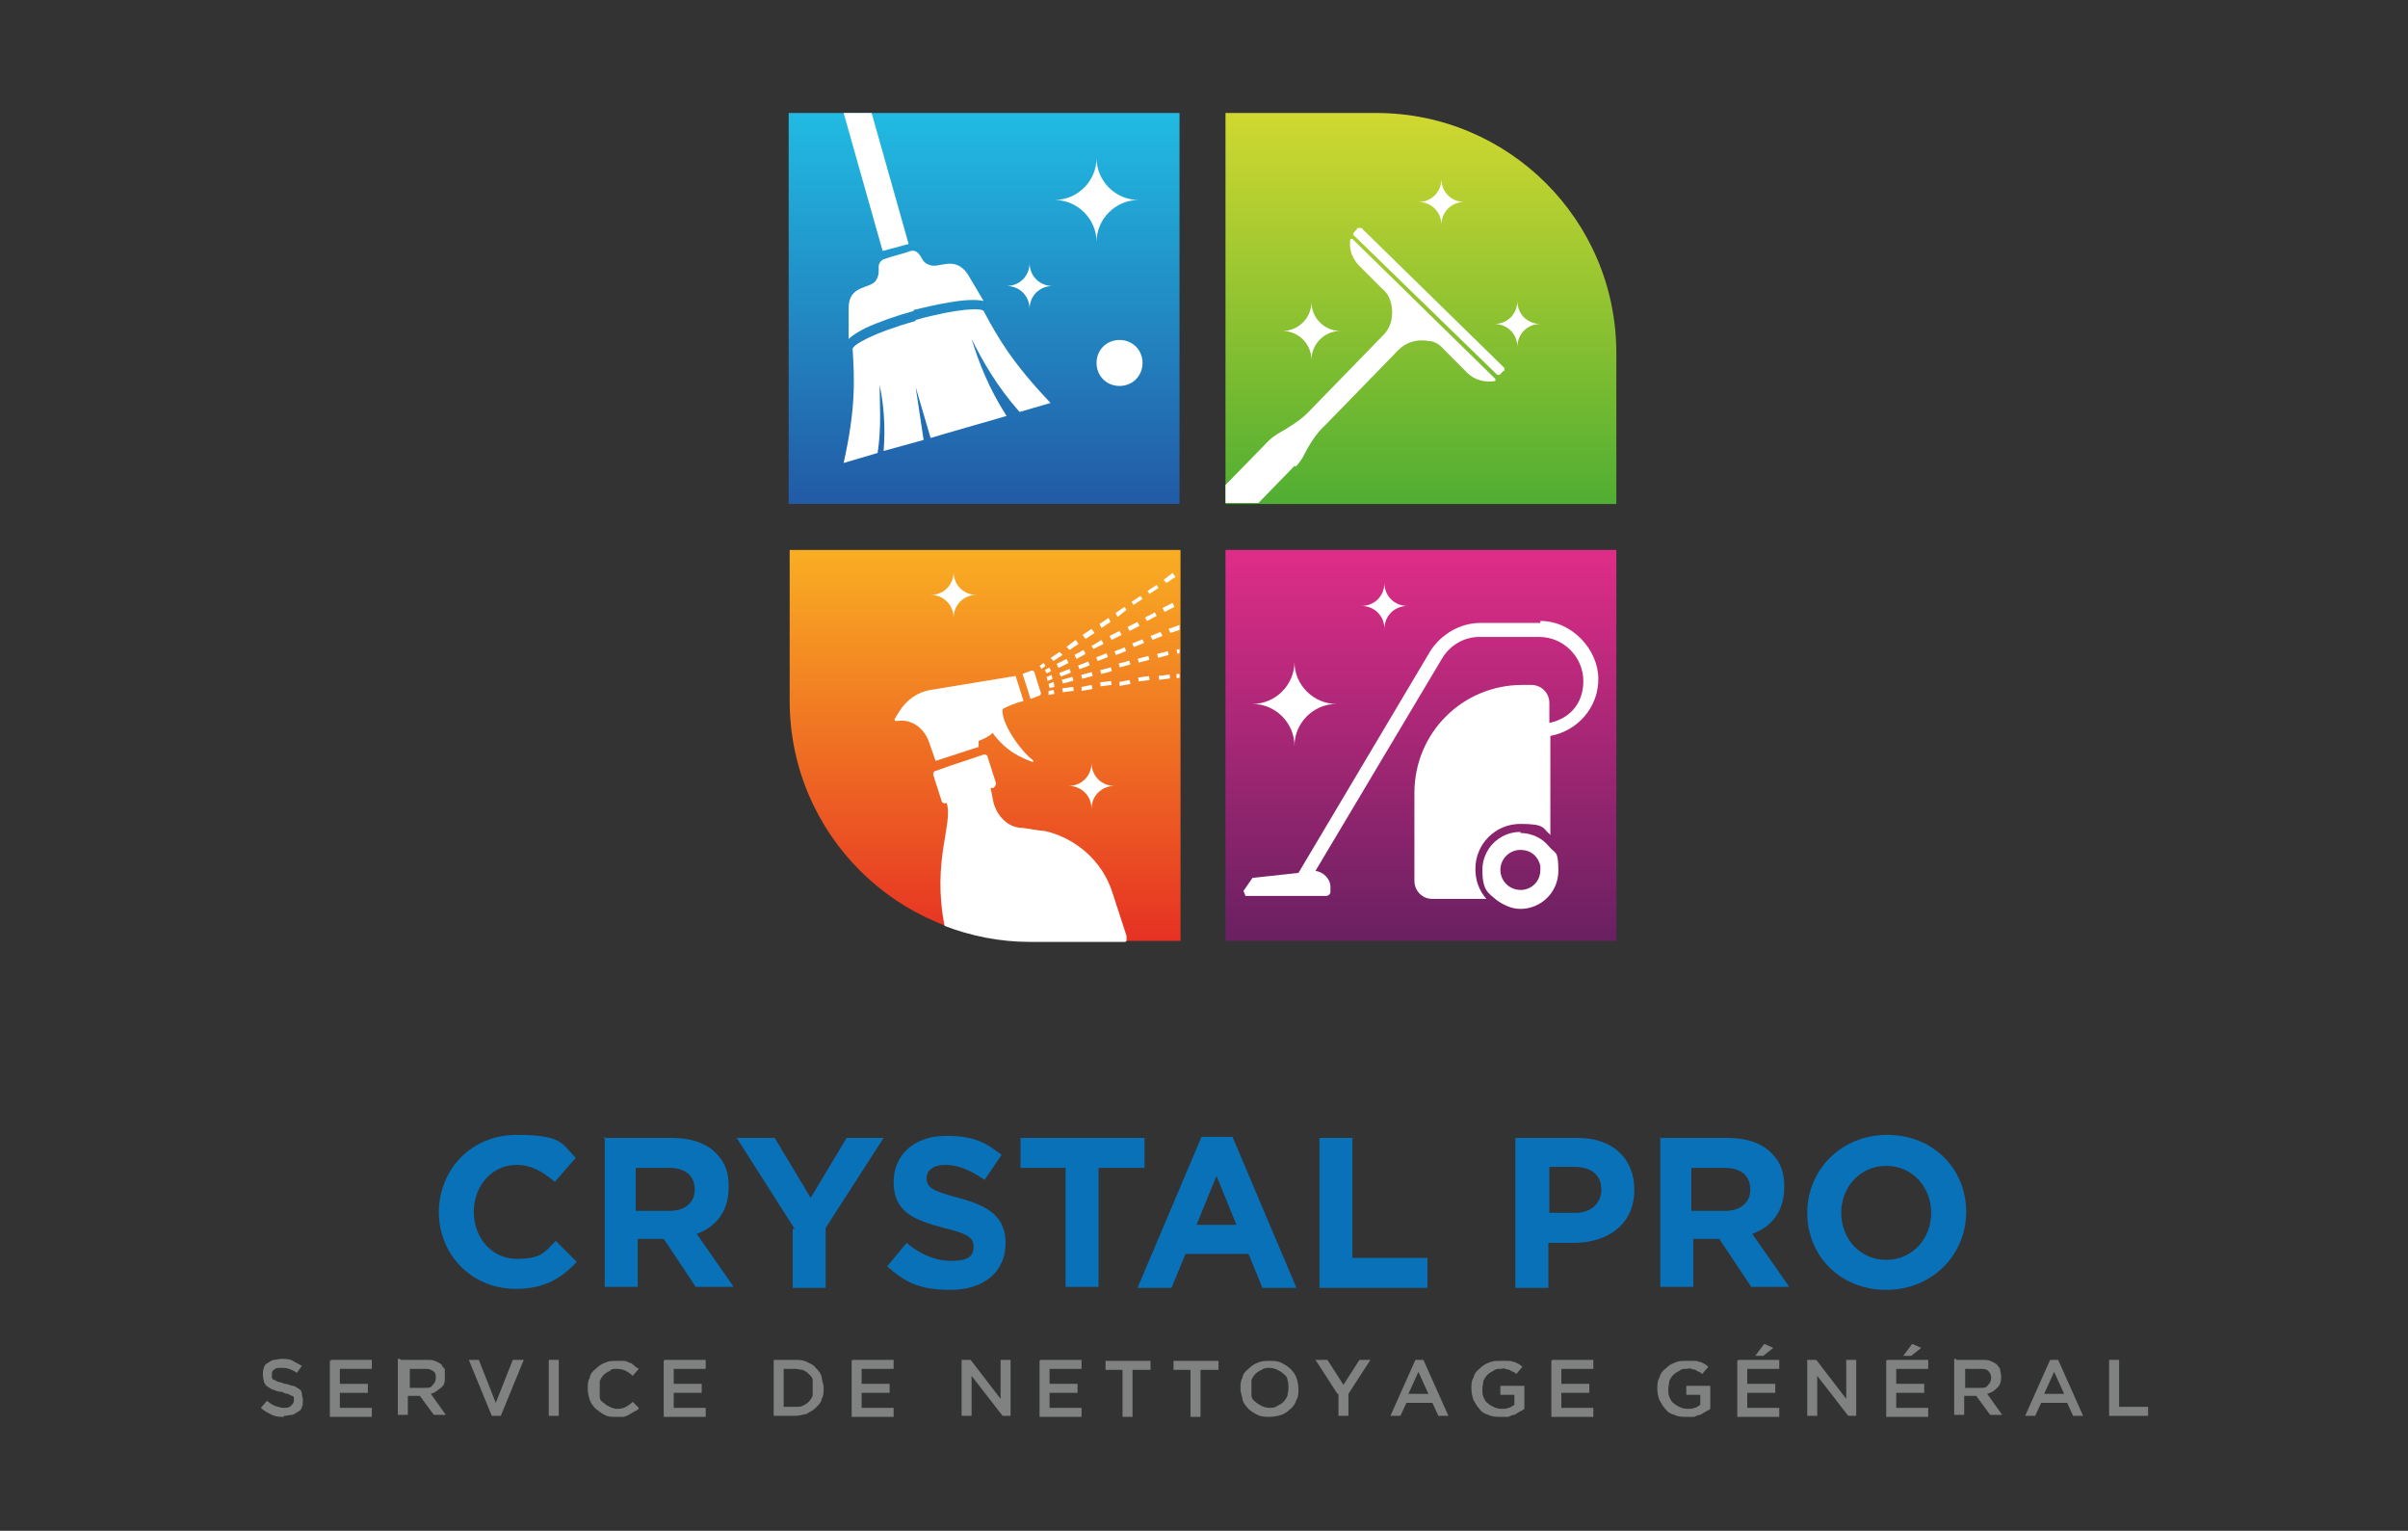 <?xml version="1.0" encoding="UTF-8"?>
<svg id="Calque_1" xmlns="http://www.w3.org/2000/svg" version="1.1" xmlns:xlink="http://www.w3.org/1999/xlink" viewBox="0 0 240.9 153.1">
  <rect x="0" y="0" width="240.9" height="153.1" fill="#333333" stroke="none"/>
  <!-- Generator: Adobe Illustrator 29.1.0, SVG Export Plug-In . SVG Version: 2.1.0 Build 142)  -->
  <defs>
    <style>
      .st0 {
        fill: #fff;
      }

      .st1 {
        fill: #0871b8;
      }

      .st2 {
        fill: url(#Dégradé_sans_nom_2);
      }

      .st3 {
        fill: url(#Dégradé_sans_nom);
      }

      .st4 {
        fill: url(#Dégradé_sans_nom_4);
      }

      .st5 {
        fill: url(#Dégradé_sans_nom_3);
      }

      .st6 {
        fill: #808181;
      }
    </style>
    <linearGradient id="Dégradé_sans_nom" data-name="Dégradé sans nom" x1="142.1" y1="142.6" x2="142.1" y2="103.5" gradientTransform="translate(0 153.9) scale(1 -1)" gradientUnits="userSpaceOnUse">
      <stop offset="0" stop-color="#d0d830"/>
      <stop offset="1" stop-color="#50ae32"/>
    </linearGradient>
    <linearGradient id="Dégradé_sans_nom_2" data-name="Dégradé sans nom 2" x1="98.5" y1="98.9" x2="98.5" y2="59.8" gradientTransform="translate(0 153.9) scale(1 -1)" gradientUnits="userSpaceOnUse">
      <stop offset="0" stop-color="#f9ae23"/>
      <stop offset="1" stop-color="#e63123"/>
    </linearGradient>
    <linearGradient id="Dégradé_sans_nom_3" data-name="Dégradé sans nom 3" x1="98.5" y1="103.5" x2="98.5" y2="142.6" gradientTransform="translate(0 153.9) scale(1 -1)" gradientUnits="userSpaceOnUse">
      <stop offset="0" stop-color="#225aa6"/>
      <stop offset="1" stop-color="#21bbe2"/>
    </linearGradient>
    <linearGradient id="Dégradé_sans_nom_4" data-name="Dégradé sans nom 4" x1="142.1" y1="98.9" x2="142.1" y2="59.8" gradientTransform="translate(0 153.9) scale(1 -1)" gradientUnits="userSpaceOnUse">
      <stop offset="0" stop-color="#df2d88"/>
      <stop offset="1" stop-color="#692061"/>
    </linearGradient>
  </defs>
  <g id="Calque_11" data-name="Calque_1">
    <g>
      <g>
        <path class="st6" d="M28.4,141.7c-.4,0-.8,0-1.2-.2s-.8-.4-1.1-.7l.6-.7c.3.2.5.4.8.5s.6.2.9.2.5,0,.7-.2.3-.3.3-.5h0v-.3s0-.2-.2-.2c0,0-.2-.1-.4-.2-.2,0-.4-.1-.6-.2-.3,0-.6-.1-.8-.2-.2,0-.4-.2-.6-.3s-.3-.3-.4-.5c0-.2-.1-.4-.1-.7h0c0-.3,0-.5.1-.7,0-.2.2-.4.4-.5.2-.1.4-.3.6-.3s.5-.1.8-.1.8,0,1.1.2.6.3.9.5l-.5.7c-.3-.2-.5-.3-.8-.4s-.5-.1-.8-.1-.5,0-.7.2c-.2.1-.2.3-.2.5h0v.3s.1.2.2.2.2.1.4.2c.2,0,.4.1.7.2.3,0,.6.2.8.2s.4.2.6.3.3.3.3.5.1.4.1.6h0c0,.3,0,.5-.1.7,0,.2-.2.4-.4.5-.2.1-.4.3-.6.3s-.5.1-.8.1h0Z"/>
        <path class="st6" d="M33.1,136h4.1v.9h-3.2v1.5h2.8v.9h-2.8v1.5h3.2v.9h-4.2v-5.6h.1Z"/>
        <path class="st6" d="M40.1,136h2.5c.4,0,.7,0,.9.1s.5.2.7.4c0,.2.3.3.3.5s0,.4,0,.7h0c0,.5,0,.8-.4,1.1s-.6.5-1,.6l1.5,2.1h-1.2l-1.4-1.9h-1.2v1.9h-1v-5.6h.2ZM42.5,138.8c.4,0,.6,0,.8-.3.2-.2.3-.4.3-.7h0c0-.3,0-.5-.3-.7s-.5-.2-.9-.2h-1.4v1.9h1.5Z"/>
        <path class="st6" d="M46.8,136h1.1l1.7,4.3,1.7-4.3h1.1l-2.3,5.6h-.9l-2.3-5.6h0Z"/>
        <path class="st6" d="M54.9,136h1v5.6h-1v-5.6Z"/>
        <path class="st6" d="M61.6,141.7c-.4,0-.8,0-1.1-.2-.3-.1-.6-.4-.9-.6-.3-.3-.5-.6-.6-.9s-.2-.7-.2-1.1h0c0-.4,0-.8.2-1.1,0-.3.3-.7.6-.9.3-.3.6-.5.9-.6.4-.2.7-.2,1.2-.2h.7c.2,0,.4.1.6.2.2,0,.3.2.5.3,0,.1.3.2.4.3l-.6.7c-.2-.2-.5-.4-.7-.5s-.5-.2-.9-.2-.5,0-.7.2c-.2.1-.4.2-.6.4-.2.2-.3.4-.4.6,0,.2,0,.5,0,.8h0c0,.3,0,.5,0,.8s.2.5.4.6c.2.2.4.3.6.4.2.1.5.2.7.2s.6,0,.9-.2c.2-.1.5-.3.7-.5l.6.6c0,.2-.3.3-.5.4-.2.1-.3.2-.5.3s-.4.2-.6.2h-.7Z"/>
        <path class="st6" d="M66.5,136h4.1v.9h-3.2v1.5h2.8v.9h-2.8v1.5h3.2v.9h-4.2v-5.6h0Z"/>
        <path class="st6" d="M77.4,136h2.1c.4,0,.8,0,1.2.2s.7.3.9.6c.3.3.5.5.6.9,0,.3.2.7.2,1.1h0c0,.4,0,.8-.2,1.1,0,.3-.3.6-.6.9-.3.3-.6.4-.9.6-.4.1-.8.2-1.2.2h-2.1v-5.6ZM78.4,136.9v3.8h1.1c.3,0,.6,0,.8-.1s.4-.2.6-.4.3-.4.4-.6c0-.2,0-.5,0-.8h0c0-.3,0-.5,0-.8,0-.2-.2-.4-.4-.6s-.4-.3-.6-.4c-.2,0-.5-.1-.8-.1h-1.1Z"/>
        <path class="st6" d="M85.3,136h4.1v.9h-3.2v1.5h2.8v.9h-2.8v1.5h3.2v.9h-4.2v-5.6h0Z"/>
        <path class="st6" d="M96.2,136h.9l3,3.9v-3.9h1v5.6h-.8l-3.1-4v4h-1v-5.6Z"/>
        <path class="st6" d="M104.1,136h4.1v.9h-3.2v1.5h2.8v.9h-2.8v1.5h3.2v.9h-4.2v-5.6h0Z"/>
        <path class="st6" d="M112.4,137h-1.8v-.9h4.5v.9h-1.8v4.7h-1v-4.7h.1Z"/>
        <path class="st6" d="M119.2,137h-1.8v-.9h4.5v.9h-1.8v4.7h-1v-4.7h.1Z"/>
        <path class="st6" d="M127,141.7c-.4,0-.8,0-1.2-.2s-.7-.4-.9-.6c-.3-.3-.5-.6-.6-.9,0-.3-.2-.7-.2-1.1h0c0-.4,0-.8.2-1.1,0-.3.3-.7.6-.9.3-.3.6-.5.9-.6.4-.2.8-.2,1.2-.2s.8,0,1.2.2.7.4.9.6c.3.3.5.6.6.9.1.3.2.7.2,1.1h0c0,.4,0,.8-.2,1.1-.1.3-.3.7-.6.9-.3.3-.6.5-.9.6s-.8.2-1.2.2ZM127,140.8c.3,0,.5,0,.8-.2.2-.1.4-.2.6-.4.2-.2.3-.4.4-.6,0-.2.1-.5.1-.8h0c0-.3,0-.5-.1-.8,0-.2-.2-.5-.4-.6-.2-.2-.4-.3-.6-.4-.2-.1-.5-.2-.8-.2s-.5,0-.8.2c-.2.1-.4.2-.6.4s-.3.4-.4.6c0,.2,0,.5,0,.8h0c0,.3,0,.5,0,.8,0,.2.2.5.4.6.2.2.4.3.6.4.2.1.5.2.8.2Z"/>
        <path class="st6" d="M133.8,139.4l-2.2-3.4h1.2l1.6,2.5,1.6-2.5h1.1l-2.2,3.4v2.2h-1v-2.2h-.1Z"/>
        <path class="st6" d="M141.5,136h.9l2.5,5.6h-1l-.6-1.3h-2.6l-.6,1.3h-1l2.5-5.6h0ZM142.9,139.4l-1-2.2-1,2.2h2Z"/>
        <path class="st6" d="M150.1,141.7c-.4,0-.8,0-1.2-.2-.4-.1-.7-.3-.9-.6-.3-.3-.4-.6-.6-.9-.1-.3-.2-.7-.2-1.1h0c0-.4,0-.8.2-1.1.1-.4.3-.7.6-.9.3-.3.6-.5.9-.6.4-.2.7-.2,1.2-.2h.7c.2,0,.4,0,.6.1.2,0,.3.1.5.2s.3.2.4.3l-.6.7c-.1,0-.2-.2-.3-.2s-.2-.1-.4-.2-.3,0-.4-.1-.3,0-.5,0c-.3,0-.5,0-.7.2-.2.1-.4.2-.6.4-.2.2-.3.4-.4.6,0,.2-.1.5-.1.8h0c0,.3,0,.6.1.8s.2.5.4.6c.2.2.4.3.6.4.2.1.5.2.8.2s.5,0,.7-.1c.2,0,.4-.2.6-.3v-1h-1.4v-.9h2.4v2.3c-.1.1-.3.2-.5.3s-.3.2-.5.3c-.2,0-.4.1-.6.2h-.8Z"/>
        <path class="st6" d="M155.3,136h4.1v.9h-3.2v1.5h2.8v.9h-2.8v1.5h3.2v.9h-4.2v-5.6h0Z"/>
        <path class="st6" d="M168.7,141.7c-.4,0-.8,0-1.2-.2-.4-.1-.7-.3-.9-.6-.3-.3-.4-.6-.6-.9-.1-.3-.2-.7-.2-1.1h0c0-.4,0-.8.2-1.1.1-.4.3-.7.6-.9.3-.3.6-.5.9-.6.4-.2.7-.2,1.2-.2h.7c.2,0,.4,0,.6.1.2,0,.3.1.5.2s.3.2.4.3l-.6.7c-.1,0-.2-.2-.3-.2s-.2-.1-.4-.2-.3,0-.4-.1-.3,0-.5,0c-.3,0-.5,0-.7.2-.2.1-.4.2-.6.4-.2.2-.3.4-.4.6,0,.2-.1.5-.1.8h0c0,.3,0,.6.1.8s.2.5.4.6c.2.2.4.3.6.4.2.1.5.2.8.2s.5,0,.7-.1c.2,0,.4-.2.6-.3v-1h-1.4v-.9h2.4v2.3c-.1.1-.3.2-.5.3s-.3.2-.5.3c-.2,0-.4.1-.6.2h-.8Z"/>
        <path class="st6" d="M173.9,136h4.1v.9h-3.2v1.5h2.8v.9h-2.8v1.5h3.2v.9h-4.2v-5.6h0ZM176.5,134.4l.9.4-1,.8h-.8l.9-1.2h0Z"/>
        <path class="st6" d="M180.8,136h.9l3,3.9v-3.9h1v5.6h-.8l-3.1-4v4h-1v-5.6h0Z"/>
        <path class="st6" d="M188.8,136h4.1v.9h-3.2v1.5h2.8v.9h-2.8v1.5h3.2v.9h-4.2v-5.6h0ZM191.3,134.4l.9.4-1,.8h-.8l.9-1.2h0Z"/>
        <path class="st6" d="M195.7,136h2.5c.4,0,.7,0,.9.1s.5.2.7.4c.1.2.3.3.3.5s.1.4.1.7h0c0,.5-.1.8-.4,1.1s-.6.5-1,.6l1.5,2.1h-1.2l-1.4-1.9h-1.2v1.9h-1v-5.6h.2ZM198.1,138.8c.4,0,.6,0,.8-.3.2-.2.3-.4.3-.7h0c0-.3-.1-.5-.3-.7s-.5-.2-.9-.2h-1.4v1.9h1.5Z"/>
        <path class="st6" d="M205,136h.9l2.5,5.6h-1l-.6-1.3h-2.6l-.6,1.3h-1l2.5-5.6h0ZM206.5,139.4l-1-2.2-1,2.2h2Z"/>
        <path class="st6" d="M211,136h1v4.7h2.9v.9h-3.9v-5.6h0Z"/>
      </g>
      <g>
        <path class="st3" d="M122.6,11.3h15.1c13.2,0,24,10.7,24,24v15.1h-39.1V11.3h0Z"/>
        <path class="st2" d="M79,55h39.1v39.1h-15.1c-13.2,0-24-10.7-24-24v-15.1h0Z"/>
        <rect class="st5" x="78.9" y="11.3" width="39.1" height="39.1"/>
        <rect class="st4" x="122.6" y="55" width="39.1" height="39.1"/>
        <path class="st0" d="M141.9,20.2c1.3,0,2.3-1,2.3-2.3,0,1.3,1,2.3,2.3,2.3-1.3,0-2.3,1-2.3,2.3,0-1.3-1-2.3-2.3-2.3ZM129.6,46.7c.3-.3.5-.6.7-.9.6-1.2,1.3-2.4,2.3-3.3l7.3-7.5c.8-.8,1.9-1.1,3-.9.6,0,1.2.4,1.6.9l2.3,2.3c.7.7,1.8,1,2.8.8v-.2l-14.3-14h-.2c-.2,1,.2,2,.9,2.7l2.3,2.3c.5.4.8,1,.9,1.6.2,1.1,0,2.2-.8,3l-7.3,7.5c-.9,1-2.1,1.7-3.3,2.4-.3.2-.6.4-.9.7l-4.3,4.4v1.8h3.3l3.6-3.7h.1ZM149.5,32.4c1.3,0,2.3,1,2.3,2.3,0-1.3,1-2.3,2.3-2.3-1.3,0-2.3-1-2.3-2.3,0,1.3-1,2.3-2.3,2.3ZM136.1,22.8h-.3c0,.1-.4.5-.4.5v.2l14.4,14h.2l.4-.4h.1v-.3l-.2-.2-13.9-13.6-.2-.2h-.1ZM128.3,33.1c1.6,0,2.9,1.3,2.9,2.9,0-1.6,1.3-2.9,2.9-2.9-1.6,0-2.9-1.3-2.9-2.9,0,1.6-1.3,2.9-2.9,2.9Z"/>
        <g>
          <polygon class="st0" points="110 62.4 110.2 62.8 111.1 62.2 110.9 61.8 110 62.4"/>
          <polygon class="st0" points="108.2 69.1 109.3 68.9 109.2 68.5 108.2 68.7 108.2 69.1"/>
          <rect class="st0" x="107.9" y="66.3" width="1.1" height=".4" transform="translate(-16.8 44.2) rotate(-21.4)"/>
          <rect class="st0" x="108.2" y="67.4" width="1.1" height=".4" transform="translate(-13.8 30.4) rotate(-15)"/>
          <polygon class="st0" points="109.4 64.9 110.4 64.4 110.2 64 109.2 64.6 109.4 64.9"/>
          <polygon class="st0" points="107.7 65.9 108.6 65.4 108.4 65 107.5 65.5 107.7 65.9"/>
          <polygon class="st0" points="108.3 63.5 108.6 63.9 109.5 63.3 109.2 62.9 108.3 63.5"/>
          <rect class="st0" x="106.3" y="67.8" width="1.1" height=".4" transform="translate(-14 30) rotate(-15)"/>
          <rect class="st0" x="106" y="67.1" width="1.1" height=".4" transform="translate(-17.2 43.5) rotate(-21.4)"/>
          <rect class="st0" x="109.7" y="65.5" width="1.1" height=".4" transform="translate(-16.4 45) rotate(-21.5)"/>
          <polygon class="st0" points="106.7 64.7 107 65 107.9 64.4 107.6 64 106.7 64.7"/>
          <rect class="st0" x="106.3" y="68.8" width="1.1" height=".4" transform="translate(-8 14.3) rotate(-7.4)"/>
          <polygon class="st0" points="104.9 69.5 105.5 69.4 105.4 69 104.9 69.1 104.9 69.5"/>
          <polygon class="st0" points="105.4 68.2 104.9 68.4 105 68.8 105.5 68.7 105.4 68.2"/>
          <rect class="st0" x="110.1" y="68.2" width="1.1" height=".4" transform="translate(-8 15) rotate(-7.5)"/>
          <polygon class="st0" points="104.6 66.6 104.4 66.3 104 66.6 104.2 66.9 104.6 66.6"/>
          <path class="st0" d="M103.1,67.1l-.8.3.8,2.5.8-.3c.2,0,.3-.3.2-.4l-.6-1.9c0-.2-.3-.3-.4-.2Z"/>
          <rect class="st0" x="104.6" y="66.9" width=".5" height=".4" transform="translate(-19.2 56.6) rotate(-27.8)"/>
          <rect class="st0" x="110.1" y="66.9" width="1.1" height=".4" transform="translate(-13.6 30.9) rotate(-15)"/>
          <polygon class="st0" points="106 65.2 105.1 65.8 105.4 66.1 106.3 65.5 106 65.2"/>
          <polygon class="st0" points="112.5 60.7 111.6 61.3 111.8 61.7 112.7 61 112.5 60.7"/>
          <polygon class="st0" points="111.2 64 112.2 63.5 112 63.1 111 63.6 111.2 64"/>
          <polygon class="st0" points="106.9 66.3 106.7 65.9 105.7 66.4 105.9 66.8 106.9 66.3"/>
          <polygon class="st0" points="105.3 67.9 105.2 67.5 104.7 67.7 104.8 68.1 105.3 67.9"/>
          <polygon class="st0" points="118 63 118 62.7 118 62.5 116.9 62.9 117.1 63.3 118 63"/>
          <polygon class="st0" points="118 56.8 118 56.8 118 56.8 118 56.8"/>
          <polygon class="st0" points="117.3 57.3 116.4 58 116.7 58.3 117.6 57.7 117.3 57.3"/>
          <rect class="st0" x="115.9" y="67.5" width="1.1" height=".4" transform="translate(-7.8 15.8) rotate(-7.5)"/>
          <polygon class="st0" points="116.5 61.2 117.5 60.7 117.3 60.3 116.3 60.8 116.5 61.2"/>
          <path class="st0" d="M112.7,94.1v-.5l-1.4-4.3c-1-3.2-3.7-5.5-6.8-6.2-.5,0-1.3-.2-2.2-.3-1.4,0-2.5-1.1-2.9-2.5l-.3-1.5h.3c.2-.2.3-.4.2-.6l-.8-2.5c0-.2-.3-.3-.5-.2l-3.3,1.1-1.4.5c-.2,0-.3.3-.2.5l.8,2.5c0,.2.3.3.5.2h0c.7,2-1.5,5.8-.2,12.3,2.6,1,5.5,1.6,8.5,1.6h9.8-.2Z"/>
          <polygon class="st0" points="118 67.4 117.7 67.4 117.7 67.8 118 67.8 118 67.4"/>
          <polygon class="st0" points="117.7 65 117.8 65.4 118 65.3 118 64.9 117.7 65"/>
          <path class="st0" d="M93.1,59.5c1.3,0,2.3,1,2.3,2.3,0-1.3,1-2.3,2.3-2.3-1.3,0-2.3-1-2.3-2.3,0,1.3-1,2.3-2.3,2.3Z"/>
          <rect class="st0" x="115.8" y="65.3" width="1.1" height=".4" transform="translate(-13 32.3) rotate(-15)"/>
          <path class="st0" d="M89.8,72.1c1.4-.2,2.6.7,3.1,2l.7,2,4.3-1.4v-.6c.5-.2,1-.4,1.4-.8,1.4,1.9,2.9,2.5,4,2.9,0,0,.2,0,0-.2-1.3-1-3.2-3.8-3-5.1.6-.3,1.3-.6,2.1-.8l-.8-2.5-8.5,1.4c-1.3.2-2.4,1-3.1,2.1l-.5.8c0,.2,0,.2.2.2Z"/>
          <polygon class="st0" points="115.7 58.5 114.8 59.1 115 59.4 115.9 58.8 115.7 58.5"/>
          <polygon class="st0" points="113.8 62.2 112.8 62.7 113 63.1 114 62.6 113.8 62.2"/>
          <polygon class="st0" points="114.1 59.6 113.2 60.2 113.4 60.5 114.3 59.9 114.1 59.6"/>
          <polygon class="st0" points="112 68.6 113.1 68.4 113 68 112 68.2 112 68.6"/>
          <rect class="st0" x="112" y="66.2" width="1.1" height=".4" transform="translate(-13.4 31.4) rotate(-15)"/>
          <rect class="st0" x="111.5" y="64.9" width="1.1" height=".4" transform="translate(-16 45.4) rotate(-21.4)"/>
          <rect class="st0" x="114.6" y="61.5" width="1.1" height=".4" transform="translate(-15.5 60.8) rotate(-27.8)"/>
          <path class="st0" d="M109.2,80.9c0-1.3,1-2.3,2.3-2.3-1.3,0-2.3-1-2.3-2.3,0,1.3-1,2.3-2.3,2.3,1.3,0,2.3,1,2.3,2.3Z"/>
          <polygon class="st0" points="116.3 63.6 116.1 63.2 115.1 63.6 115.3 64 116.3 63.6"/>
          <rect class="st0" x="113.9" y="65.7" width="1.1" height=".4" transform="translate(-13.2 31.9) rotate(-15)"/>
          <rect class="st0" x="113.9" y="67.7" width="1.1" height=".4" transform="translate(-7.9 15.5) rotate(-7.5)"/>
          <rect class="st0" x="113.3" y="64.1" width="1.1" height=".4" transform="translate(-15.6 46) rotate(-21.4)"/>
        </g>
        <g>
          <path class="st0" d="M109.7,15.8h0c0,2.3-1.9,4.2-4.2,4.2h0c2.3,0,4.2,1.9,4.2,4.2h0c0-2.3,1.9-4.2,4.2-4.2h0c-2.3,0-4.2-1.9-4.2-4.2Z"/>
          <path class="st0" d="M112,34h0c1.3,0,2.3,1,2.3,2.3h0c0,1.3-1,2.3-2.3,2.3h0c-1.3,0-2.3-1-2.3-2.3h0c0-1.3,1-2.3,2.3-2.3Z"/>
          <path class="st0" d="M103,26.3h0c0,1.3-1,2.3-2.3,2.3h0c1.3,0,2.3,1,2.3,2.3h0c0-1.3,1-2.3,2.3-2.3h0c-1.3,0-2.3-1-2.3-2.3Z"/>
          <g>
            <g>
              <path class="st0" d="M91.4,31.1c-1.8.5-3.5,1.1-4.8,1.7-.8.4-1.4.8-1.7,1.1v-3.1c0-2.3,2.1-1.9,2.7-2.7.4-.6.3-1.1.3-1.4s.2-.7.6-.8l.6-.2.7-.2.7-.2.6-.2c.4-.1.7.1.9.4.2.2.3.8,1,1,.9.4,2.5-1,3.8.9l1.6,2.7c-1.7-.4-5.3.5-7,.9h0Z"/>
              <path class="st0" d="M91.6,32c4.3-1.2,6.6-1.2,6.8-.9,1.5,2.8,2.9,5.2,6.7,9.2l-3.1.9c-2.3-2.6-3.7-5.1-4.8-7.3.7,2.3,1.7,4.9,3.5,7.7l-5.9,1.7-1.7.5-1.5-5.1.8,5.3-4,1.1c.2-2.5,0-4.7-.4-6.6,0,1.9.2,4.2-.2,6.8l-3.4,1c1.2-5.4,1.1-8.2.9-11.4,0-.4,2-1.6,6.3-2.8h0Z"/>
            </g>
            <polygon class="st0" points="90.9 24.4 88.3 25.1 84.4 11.3 87.2 11.3 90.9 24.4"/>
          </g>
        </g>
        <g>
          <g>
            <path class="st0" d="M152.1,83.2c-2.1,0-3.8,1.7-3.8,3.8s.6,2.3,1.4,3c.7.5,1.5.9,2.4.9,2.1,0,3.8-1.7,3.8-3.8s-.3-1.7-.9-2.4c-.7-.9-1.8-1.4-3-1.4h.1ZM152.3,89h-.2c-1.1,0-2-.9-2-2s.9-2,2-2,1.8.7,2,1.6v.4c0,1.1-.8,1.9-1.8,2Z"/>
            <path class="st0" d="M154.1,62.3h-6c-2,0-3.9,1.1-5,2.8l-13.2,22.2-4.6.5-.9,1.3.2.5h8.1c.2,0,.4-.2.4-.4v-.5c0-.8-.7-1.5-1.5-1.6l12.7-21.3c.8-1.3,2.2-2.1,3.7-2.1h6c2.4,0,4.4,2,4.4,4.4s-1.5,3.8-3.4,4.2v-2c0-1-.8-1.8-1.8-1.8h-.9c-6,0-10.8,4.8-10.8,10.8v8.8c0,1,.8,1.8,1.8,1.8h5.4c-.7-.8-1.1-1.8-1.1-3,0-2.5,2-4.5,4.5-4.5s2.2.4,3,1.1v-9.9c2.7-.5,4.8-2.8,4.8-5.7s-2.6-5.8-5.8-5.8v.2Z"/>
          </g>
          <path class="st0" d="M129.5,66.2h0c0,2.3-1.9,4.2-4.2,4.2h0c2.3,0,4.2,1.9,4.2,4.2h0c0-2.3,1.9-4.2,4.2-4.2h0c-2.3,0-4.2-1.9-4.2-4.2Z"/>
          <path class="st0" d="M138.5,58.3h0c0,1.3-1,2.3-2.3,2.3h0c1.3,0,2.3,1,2.3,2.3h0c0-1.3,1-2.3,2.3-2.3h0c-1.3,0-2.3-1-2.3-2.3Z"/>
        </g>
      </g>
      <g>
        <path class="st1" d="M43.9,121.3h0c0-4.3,3.2-7.8,7.8-7.8s4.5.9,5.9,2.3l-2.1,2.4c-1.2-1-2.3-1.7-3.8-1.7-2.5,0-4.3,2.1-4.3,4.7h0c0,2.6,1.8,4.7,4.3,4.7s2.8-.7,3.9-1.8l2.1,2.1c-1.5,1.6-3.2,2.7-6.1,2.7-4.4,0-7.7-3.4-7.7-7.7h0Z"/>
        <path class="st1" d="M60.4,113.8h6.8c1.9,0,3.4.5,4.4,1.5s1.3,2,1.3,3.4h0c0,2.5-1.3,4-3.2,4.7l3.7,5.3h-3.8l-3.2-4.8h-2.6v4.8h-3.3v-15h-.1ZM67,121.1c1.6,0,2.5-.9,2.5-2.1h0c0-1.5-1-2.2-2.6-2.2h-3.3v4.3h3.4Z"/>
        <path class="st1" d="M79.5,122.9l-5.8-9.1h3.8l3.6,6,3.6-6h3.7l-5.8,9v6h-3.3v-5.9h.2Z"/>
        <path class="st1" d="M88.8,126.6l1.9-2.3c1.3,1.1,2.8,1.8,4.5,1.8s2.2-.5,2.2-1.4h0c0-.9-.5-1.3-3-1.9-3-.8-5-1.6-5-4.6h0c0-2.8,2.2-4.6,5.2-4.6s4,.7,5.6,1.9l-1.7,2.5c-1.3-.9-2.6-1.5-3.9-1.5s-1.9.6-1.9,1.3h0c0,1,.6,1.3,3.2,2,3,.8,4.7,1.9,4.7,4.5h0c0,3-2.3,4.7-5.5,4.7s-4.6-.8-6.4-2.4h.1Z"/>
        <path class="st1" d="M106.7,116.8h-4.6v-3h12.4v3h-4.6v11.9h-3.3v-11.9h0Z"/>
        <path class="st1" d="M120.3,113.7h3l6.4,15.1h-3.4l-1.4-3.4h-6.3l-1.4,3.4h-3.4l6.4-15.1h.1ZM123.7,122.5l-2-4.9-2,4.9h4Z"/>
        <path class="st1" d="M132,113.8h3.3v12h7.5v3h-10.8v-15Z"/>
        <path class="st1" d="M151.7,113.8h6.1c3.6,0,5.7,2.1,5.7,5.2h0c0,3.5-2.7,5.3-6.1,5.3h-2.5v4.5h-3.3v-15h.1ZM157.6,121.3c1.6,0,2.6-1,2.6-2.3h0c0-1.5-1-2.3-2.7-2.3h-2.5v4.6h2.6,0Z"/>
        <path class="st1" d="M166,113.8h6.8c1.9,0,3.4.5,4.4,1.5s1.3,2,1.3,3.4h0c0,2.5-1.3,4-3.2,4.7l3.7,5.3h-3.8l-3.2-4.8h-2.6v4.8h-3.3v-15h0ZM172.6,121.1c1.6,0,2.5-.9,2.5-2.1h0c0-1.5-1-2.2-2.6-2.2h-3.3v4.3h3.4Z"/>
        <path class="st1" d="M180.8,121.3h0c0-4.3,3.4-7.8,8-7.8s7.9,3.4,7.9,7.7h0c0,4.3-3.4,7.8-8,7.8s-7.9-3.4-7.9-7.7ZM193.2,121.3h0c0-2.6-1.9-4.7-4.5-4.7s-4.5,2.1-4.5,4.7h0c0,2.6,1.9,4.7,4.5,4.7s4.5-2.1,4.5-4.7Z"/>
      </g>
    </g>
  </g>
</svg>